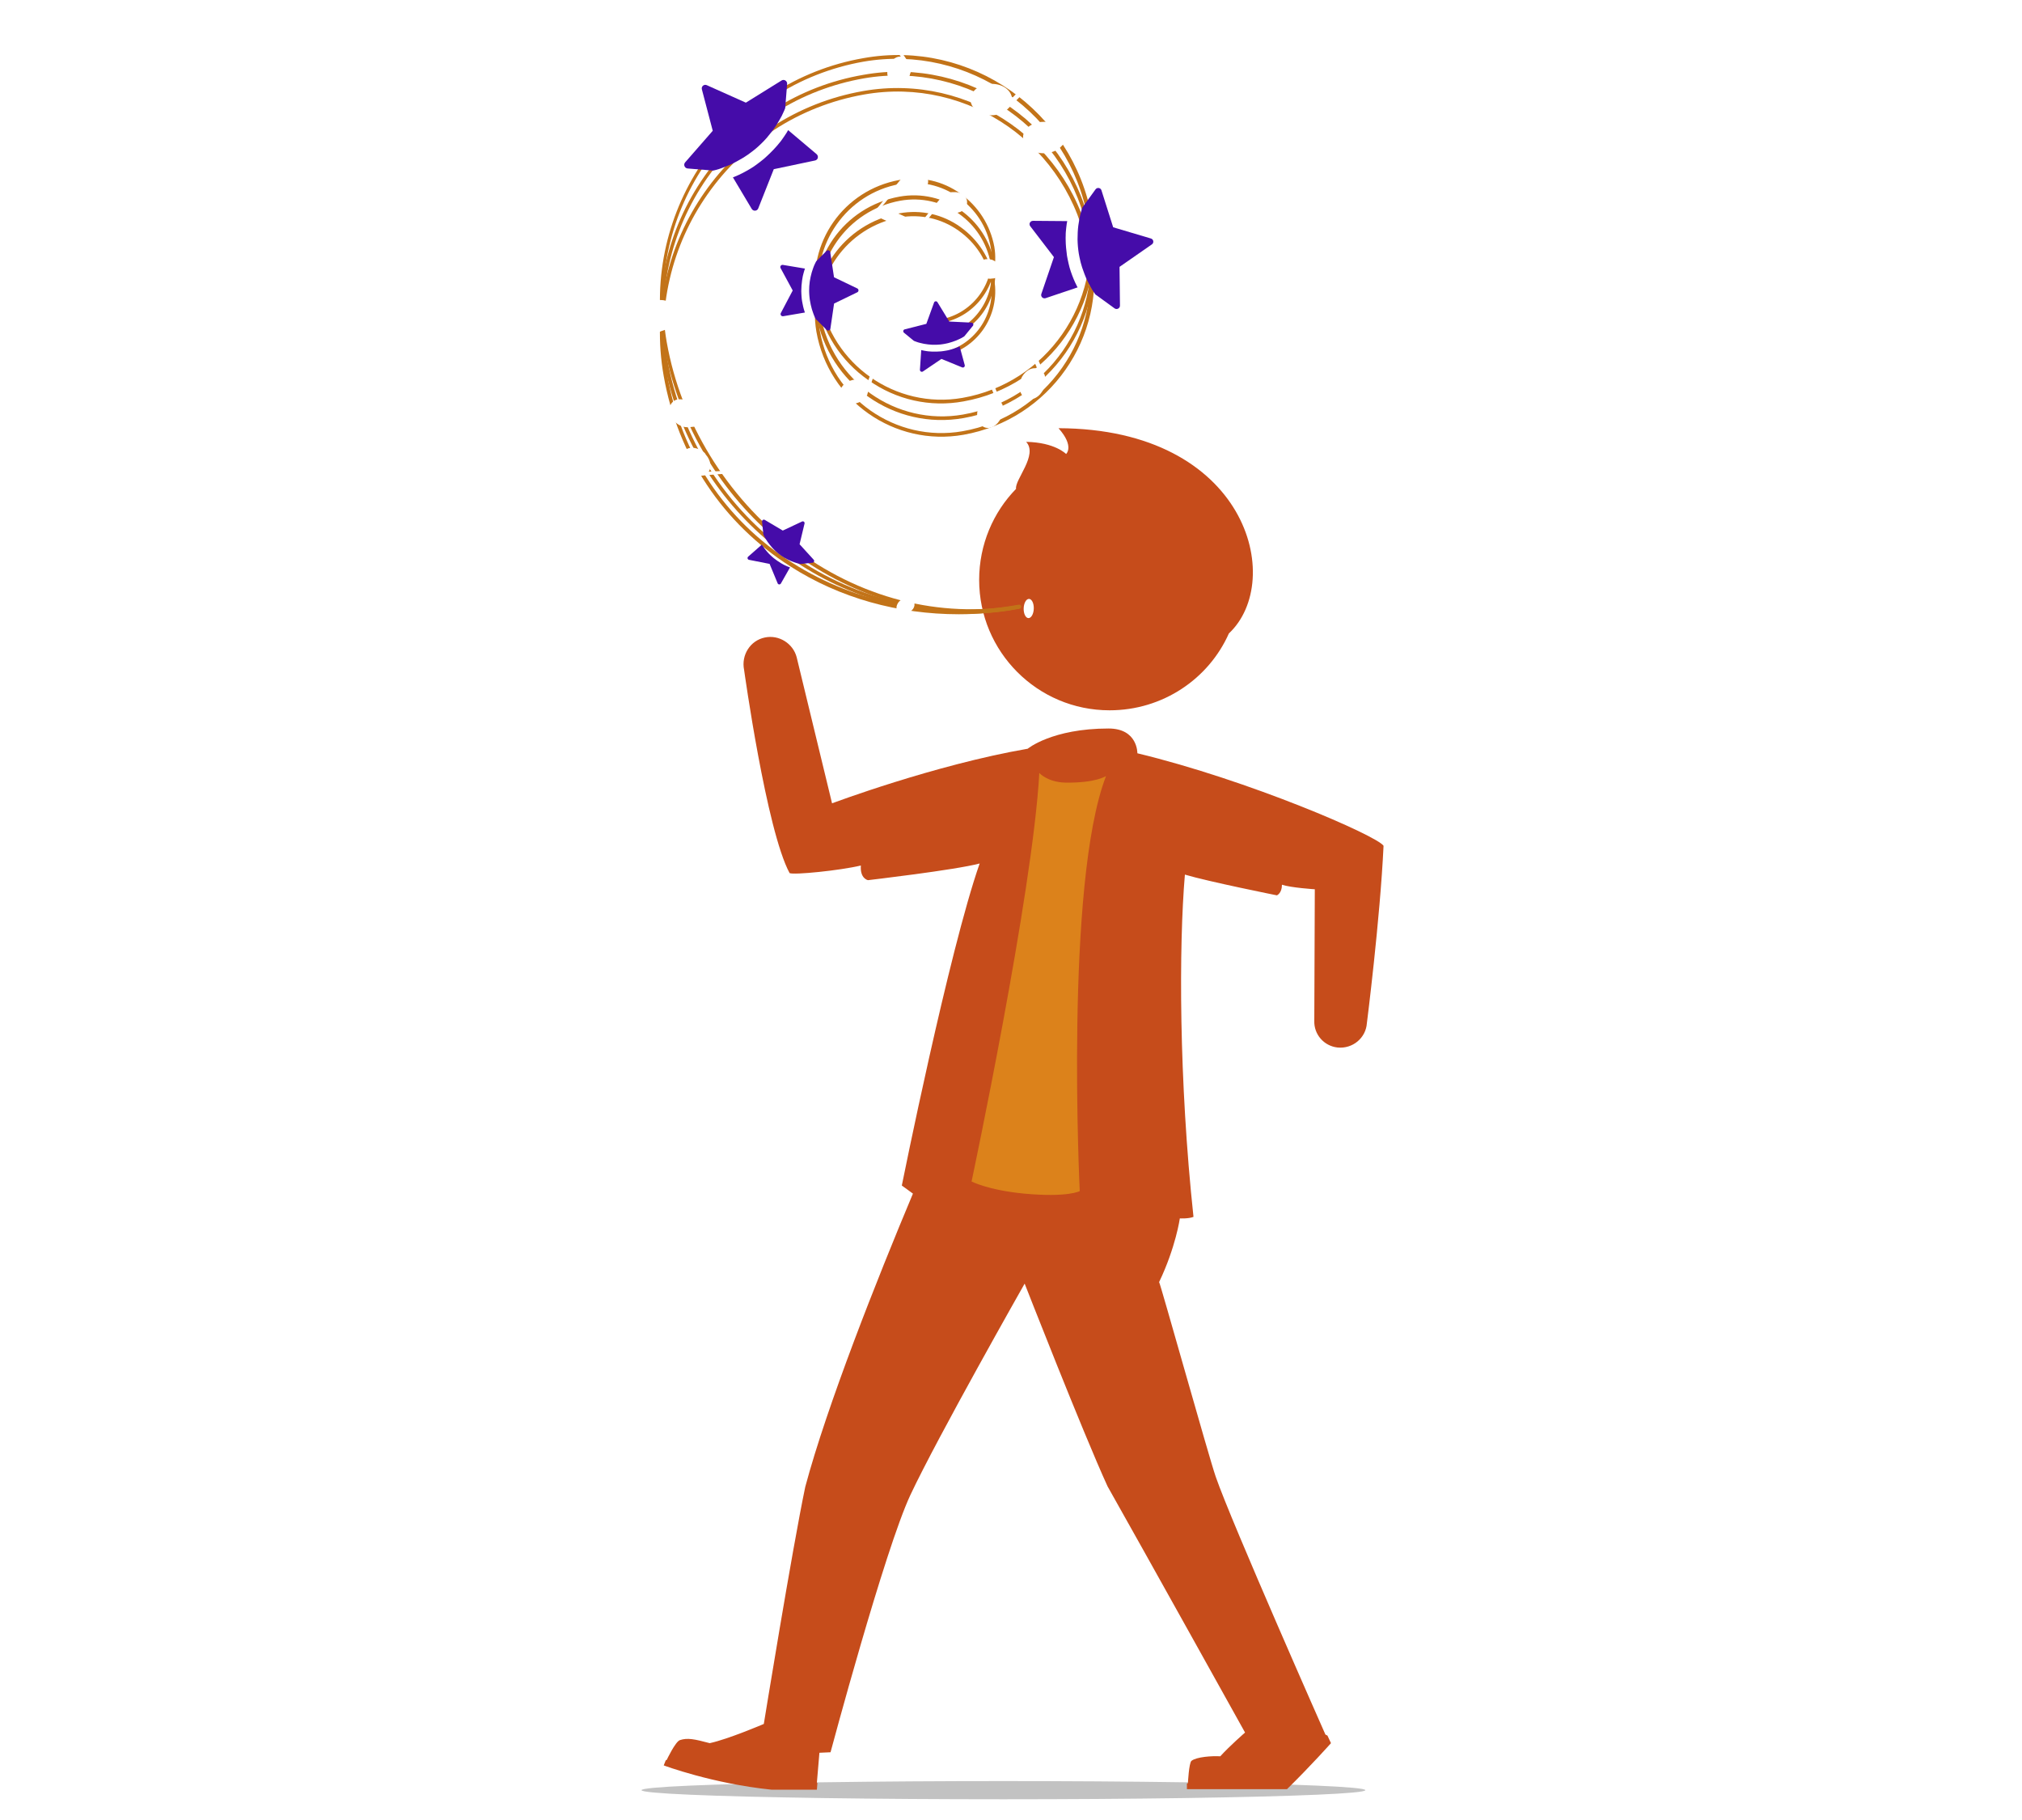 <?xml version="1.0" encoding="utf-8"?>
<!-- Generator: Adobe Illustrator 18.0.0, SVG Export Plug-In . SVG Version: 6.00 Build 0)  -->
<!DOCTYPE svg PUBLIC "-//W3C//DTD SVG 1.1//EN" "http://www.w3.org/Graphics/SVG/1.1/DTD/svg11.dtd">
<svg version="1.1" id="Layer_1" xmlns="http://www.w3.org/2000/svg" xmlns:xlink="http://www.w3.org/1999/xlink" x="0px" y="0px"
	 viewBox="0 0 400 360" enable-background="new 0 0 400 360" xml:space="preserve">
<symbol  id="New_Symbol" viewBox="-56 -53.3 112 106.6">
	<path fill="#450CA9" d="M-39.7-5.2c0.5-0.3,1.1-0.5,1.6-0.8c1-0.4,1.9-0.8,2.9-1.3c1-0.4,2-0.7,3-1.1c1-0.4,2-0.7,3-1
		c1-0.3,2-0.7,3.1-1c4.1-1.2,8.4-2,12.6-2.7l3.2-0.4c1.1-0.2,2.1-0.2,3.2-0.3l1.6-0.1c0.5,0,1.1,0,1.7-0.1l3.3-0.1
		c4.3,0,8.7,0.3,13,0.9c4.3,0.7,8.5,1.5,12.6,2.7c1,0.3,2,0.6,3.1,1c1,0.3,2,0.7,3,1c1,0.4,2,0.7,3,1.1c1,0.4,1.9,0.8,2.9,1.3
		c1.2,0.5,2.4,1.1,3.5,1.7L55,9.7c1.8,1.7,0.8,4.8-1.7,5.1l-35,5.1L2.7,51.6c-1.1,2.2-4.3,2.2-5.4,0l-15.6-31.7l-35-5.1
		c-2.5-0.4-3.4-3.4-1.7-5.1L-39.7-5.2z"/>
	<path fill="#450CA9" d="M30.5-19.7c-0.8-0.3-1.5-0.5-2.3-0.8c-1.2-0.3-2.3-0.7-3.5-1c-1.2-0.3-2.3-0.6-3.5-0.9l-1.8-0.4l-1.8-0.3
		c-1.2-0.2-2.4-0.5-3.6-0.6c-4.8-0.7-9.7-1-14.6-1.1l-3.6,0.1c-0.6,0-1.1,0-1.8,0.1l-1.9,0.1c-1.2,0.1-2.5,0.2-3.7,0.3l-3.6,0.5
		c-4.8,0.8-9.5,1.8-14.1,3.3c-0.5,0.1-0.9,0.3-1.4,0.5l-5.1-29.7c-0.4-2.5,2.2-4.3,4.4-3.2L0-36.5L31.3-53c2.2-1.2,4.8,0.7,4.4,3.2
		L30.5-19.7z"/>
	<polygon display="none" fill="none" points="-56,53 56,53 56,-53 -56,-53 	"/>
</symbol>
<pattern  x="-1317.2" y="-213.2" width="115" height="172.5" patternUnits="userSpaceOnUse" id="New_Pattern_Swatch_1" viewBox="25 -197.5 115 172.5" overflow="visible">
	<g>
		<polygon fill="none" points="25,-197.5 140,-197.5 140,-25 25,-25 		"/>
		<g>
			<g>
				<path fill="#450CA9" d="M130.7-23.8c0.1,0.1,0.3,0.1,0.4,0.2c0.2,0.1,0.5,0.2,0.7,0.3c0.2,0.1,0.5,0.2,0.7,0.3
					c0.2,0.1,0.5,0.2,0.7,0.2c0.2,0.1,0.5,0.2,0.7,0.2c1,0.3,2,0.5,3,0.6l0.8,0.1c0.3,0,0.5,0,0.7,0.1l0.4,0c0.1,0,0.3,0,0.4,0
					l0.8,0c1,0,2-0.1,3-0.2c1-0.2,2-0.3,3-0.6c0.2-0.1,0.5-0.2,0.7-0.2c0.2-0.1,0.5-0.2,0.7-0.2c0.2-0.1,0.5-0.2,0.7-0.3
					c0.2-0.1,0.5-0.2,0.7-0.3c0.3-0.1,0.6-0.3,0.8-0.4l3.4-3.3c0.4-0.4,0.2-1.1-0.4-1.2l-8.2-1.2l-3.7-7.4c-0.3-0.5-1-0.5-1.3,0
					l-3.7,7.4l-8.2,1.2c-0.6,0.1-0.8,0.8-0.4,1.2L130.7-23.8z"/>
			</g>
			<polygon fill="none" points="165,0 115,0 115,-50 165,-50 			"/>
		</g>
		<g>
			<g>
				<path fill="#450CA9" d="M15.7-23.8c0.1,0.1,0.3,0.1,0.4,0.2c0.2,0.1,0.5,0.2,0.7,0.3c0.2,0.1,0.5,0.2,0.7,0.3
					c0.2,0.1,0.5,0.2,0.7,0.2c0.2,0.1,0.5,0.2,0.7,0.2c1,0.3,2,0.5,3,0.6l0.8,0.1c0.3,0,0.5,0,0.7,0.1l0.4,0c0.1,0,0.3,0,0.4,0
					l0.8,0c1,0,2-0.1,3-0.2c1-0.2,2-0.3,3-0.6c0.2-0.1,0.5-0.2,0.7-0.2c0.2-0.1,0.5-0.2,0.7-0.2c0.2-0.1,0.5-0.2,0.7-0.3
					c0.2-0.1,0.5-0.2,0.7-0.3c0.3-0.1,0.6-0.3,0.8-0.4l3.4-3.3c0.4-0.4,0.2-1.1-0.4-1.2l-8.2-1.2l-3.7-7.4c-0.3-0.5-1-0.5-1.3,0
					l-3.7,7.4l-8.2,1.2c-0.6,0.1-0.8,0.8-0.4,1.2L15.7-23.8z"/>
			</g>
			<polygon fill="none" points="50,0 0,0 0,-50 50,-50 			"/>
		</g>
		<g>
			<g>
				<path fill="#450CA9" d="M73.2-110c0.1,0.1,0.3,0.1,0.4,0.2c0.2,0.1,0.5,0.2,0.7,0.3c0.2,0.1,0.5,0.2,0.7,0.3
					c0.2,0.1,0.5,0.2,0.7,0.2c0.2,0.1,0.5,0.2,0.7,0.2c1,0.3,2,0.5,3,0.6l0.8,0.1c0.3,0,0.5,0,0.7,0.1l0.4,0c0.1,0,0.3,0,0.4,0
					l0.8,0c1,0,2-0.1,3-0.2c1-0.2,2-0.3,3-0.6c0.2-0.1,0.5-0.2,0.7-0.2c0.2-0.1,0.5-0.2,0.7-0.2c0.2-0.1,0.5-0.2,0.7-0.3
					c0.2-0.1,0.5-0.2,0.7-0.3c0.3-0.1,0.6-0.3,0.8-0.4l3.4-3.3c0.4-0.4,0.2-1.1-0.4-1.2l-8.2-1.2l-3.7-7.4c-0.3-0.5-1-0.5-1.3,0
					l-3.7,7.4l-8.2,1.2c-0.6,0.1-0.8,0.8-0.4,1.2L73.2-110z"/>
				<path fill="#450CA9" d="M89.7-106.6c-0.2,0.1-0.4,0.1-0.5,0.2c-0.3,0.1-0.5,0.2-0.8,0.2c-0.3,0.1-0.5,0.1-0.8,0.2l-0.4,0.1
					l-0.4,0.1c-0.3,0-0.6,0.1-0.8,0.1c-1.1,0.2-2.3,0.2-3.4,0.3l-0.8,0c-0.1,0-0.3,0-0.4,0l-0.4,0c-0.3,0-0.6,0-0.9-0.1l-0.8-0.1
					c-1.1-0.2-2.2-0.4-3.3-0.8c-0.1,0-0.2-0.1-0.3-0.1l-1.2,7c-0.1,0.6,0.5,1,1,0.7l7.3-3.9l7.3,3.9c0.5,0.3,1.1-0.2,1-0.7
					L89.7-106.6z"/>
			</g>
			<polygon fill="none" points="107.5,-86.3 57.5,-86.3 57.5,-136.3 107.5,-136.3 			"/>
		</g>
		<g>
			<g>
				<path fill="#450CA9" d="M130.7-196.3c0.1,0.1,0.3,0.1,0.4,0.2c0.2,0.1,0.5,0.2,0.7,0.3c0.2,0.1,0.5,0.2,0.7,0.3
					c0.2,0.1,0.5,0.2,0.7,0.2c0.2,0.1,0.5,0.2,0.7,0.2c1,0.3,2,0.5,3,0.6l0.8,0.1c0.3,0,0.5,0,0.7,0.1l0.4,0c0.1,0,0.3,0,0.4,0
					l0.8,0c1,0,2-0.1,3-0.2c1-0.2,2-0.3,3-0.6c0.2-0.1,0.5-0.2,0.7-0.2c0.2-0.1,0.5-0.2,0.7-0.2c0.2-0.1,0.5-0.2,0.7-0.3
					c0.2-0.1,0.5-0.2,0.7-0.3c0.3-0.1,0.6-0.3,0.8-0.4l3.4-3.3c0.4-0.4,0.2-1.1-0.4-1.2l-8.2-1.2l-3.7-7.4c-0.3-0.5-1-0.5-1.3,0
					l-3.7,7.4l-8.2,1.2c-0.6,0.1-0.8,0.8-0.4,1.2L130.7-196.3z"/>
				<path fill="#450CA9" d="M147.2-192.9c-0.2,0.1-0.4,0.1-0.5,0.2c-0.3,0.1-0.5,0.2-0.8,0.2c-0.3,0.1-0.5,0.1-0.8,0.2l-0.4,0.1
					l-0.4,0.1c-0.3,0-0.6,0.1-0.8,0.1c-1.1,0.2-2.3,0.2-3.4,0.3l-0.8,0c-0.1,0-0.3,0-0.4,0l-0.4,0c-0.3,0-0.6,0-0.9-0.1l-0.8-0.1
					c-1.1-0.2-2.2-0.4-3.3-0.8c-0.1,0-0.2-0.1-0.3-0.1l-1.2,7c-0.1,0.6,0.5,1,1,0.7l7.3-3.9l7.3,3.9c0.5,0.3,1.1-0.2,1-0.7
					L147.2-192.9z"/>
			</g>
			<polygon fill="none" points="165,-172.5 115,-172.5 115,-222.5 165,-222.5 			"/>
		</g>
		<g>
			<g>
				<path fill="#450CA9" d="M15.7-196.3c0.1,0.1,0.3,0.1,0.4,0.2c0.2,0.1,0.5,0.2,0.7,0.3c0.2,0.1,0.5,0.2,0.7,0.3
					c0.2,0.1,0.5,0.2,0.7,0.2c0.2,0.1,0.5,0.2,0.7,0.2c1,0.3,2,0.5,3,0.6l0.8,0.1c0.3,0,0.5,0,0.7,0.1l0.4,0c0.1,0,0.3,0,0.4,0
					l0.8,0c1,0,2-0.1,3-0.2c1-0.2,2-0.3,3-0.6c0.2-0.1,0.5-0.2,0.7-0.2c0.2-0.1,0.5-0.2,0.7-0.2c0.2-0.1,0.5-0.2,0.7-0.3
					c0.2-0.1,0.5-0.2,0.7-0.3c0.3-0.1,0.6-0.3,0.8-0.4l3.4-3.3c0.4-0.4,0.2-1.1-0.4-1.2l-8.2-1.2l-3.7-7.4c-0.3-0.5-1-0.5-1.3,0
					l-3.7,7.4l-8.2,1.2c-0.6,0.1-0.8,0.8-0.4,1.2L15.7-196.3z"/>
				<path fill="#450CA9" d="M32.2-192.9c-0.2,0.1-0.4,0.1-0.5,0.2c-0.3,0.1-0.5,0.2-0.8,0.2c-0.3,0.1-0.5,0.1-0.8,0.2l-0.4,0.1
					l-0.4,0.1c-0.3,0-0.6,0.1-0.8,0.1c-1.1,0.2-2.3,0.2-3.4,0.3l-0.8,0c-0.1,0-0.3,0-0.4,0l-0.4,0c-0.3,0-0.6,0-0.9-0.1l-0.8-0.1
					c-1.1-0.2-2.2-0.4-3.3-0.8c-0.1,0-0.2-0.1-0.3-0.1l-1.2,7c-0.1,0.6,0.5,1,1,0.7l7.3-3.9l7.3,3.9c0.5,0.3,1.1-0.2,1-0.7
					L32.2-192.9z"/>
			</g>
			<polygon fill="none" points="50,-172.5 0,-172.5 0,-222.5 50,-222.5 			"/>
		</g>
	</g>
</pattern>
<g>
	<rect x="-1054.3" y="15.9" fill="url(#New_Pattern_Swatch_1)" width="400" height="340"/>
	<linearGradient id="SVGID_1_" gradientUnits="userSpaceOnUse" x1="-1004.269" y1="185.885" x2="-1054.269" y2="185.885">
		<stop  offset="0" style="stop-color:#F6911E;stop-opacity:0"/>
		<stop  offset="1" style="stop-color:#F6911E"/>
	</linearGradient>
	<rect x="-1054.3" y="15.9" fill="url(#SVGID_1_)" width="50" height="340"/>
	<linearGradient id="SVGID_2_" gradientUnits="userSpaceOnUse" x1="-704.269" y1="185.885" x2="-654.269" y2="185.885">
		<stop  offset="0" style="stop-color:#F6911E;stop-opacity:0"/>
		<stop  offset="1" style="stop-color:#F6911E"/>
	</linearGradient>
	<rect x="-704.3" y="15.9" fill="url(#SVGID_2_)" width="50" height="340"/>
	<g>
		<ellipse opacity="0.24" cx="-903.2" cy="354.6" rx="52.8" ry="1.3"/>
		<ellipse opacity="0.24" cx="-793.2" cy="354.6" rx="52.8" ry="1.3"/>
		<path opacity="0.2" d="M-863.8,85c0,14.8-12,26.7-26.7,26.7c-14.8,0-26.7-12-26.7-26.7c0-6.9,2.6-13.2,6.9-17.9
			c-1.3-10.2,13-13,23.6-11.7C-871.5,57.1-859.9,67.3-863.8,85z"/>
		<g opacity="0.2">
			<path d="M-792.7,74.3c-2.2-0.7-3.2-1.4-4.5-3.8c-8.9,14.9-36.1,18.2-39.6,12.9c-3.3-5.1-0.1-19.3,11.3-23
				c15.2-7.3,28.4,1.8,29.7,7.6C-793.6,70.5-792.7,72.3-792.7,74.3z"/>
			<path d="M-829.4,118.8c-6.4,7.7-15.2,0.3-17.2-3.3c-2.1-3.8-7.3-21.3,9.9-43.9c0,0,2.2,8.5,6.8,13.5
				C-838.7,90.3-833.4,111.2-829.4,118.8z"/>
			<path d="M-812,123.5c0,0-0.3,6.9-8.1,6.9c-8.2,0-6.2-11.6-9.4-11.6c-8.3-3.5-10.8-28.2-0.5-33.8c-6.9,23.1,10.2,30.1,7.9,32.3
				C-824.3,119.6-818.8,129.4-812,123.5z"/>
		</g>
		<path opacity="0.2" d="M-788.9,354.3h-63.7c0,0,25-10.1,25-37.1c0-100.2-13.2-96-0.9-125c4.6-10.8-2.6-50.6-2.6-50.6
			s-9.9,21.5-18.5,29.4c-26,12.8-33.1,15.3-33.1,15.3l-4.7-5.8c0,0,21.3-15.8,30.7-19.2c6.7-11.1,13.3-37,27.3-41.8
			c7.1-2.4,22.2-3.9,31.2-2.2c10.1-0.3,21.6-0.4,33,1.1c2.3-4.9,12.9-21.4,16.8-26.7c0.9-1.2,2.4-1.9,4-1.7l0,0
			c3.1,0.3,4.8,3.6,3.4,6.4c-4.4,8.5-12.9,24.3-19,32.3c-0.2,0.2-0.4,0.4-0.7,0.4c-10.9,1-21.2,1.5-26.7,1.7
			c-2.5,0.1-3.9,1.3-4.4,3.2c-0.7,3,7.4,9.5,0.4,17.8c0.9,16.9-4.8,26.8,1.7,40.8c8.9,19.4,9.9,58,9.4,79.8
			c5,26.5,4.9,62.5,6.8,65.8c4.5,7.6,3.8,10.2,6.7,11.4c2.4,0,5,1.4,6.9,4.2c-1.4,1-14.2,1.3-14.9,0.7c-1.9-1.6-1.3-5.5-3.8-9
			c-2.3,0-1.7,9-1.7,9h-1.3c0-11.1-1.4-6.4-2.3-11.5c-0.3-1.6,0-2.5,1.1-4.8c1.4-2.7-0.8-14.5-0.8-14.5S-784.7,343.7-788.9,354.3z"
			/>
		<path opacity="0.2" d="M-843.4,354.3h-16c0,0-3.5-1.4-8.8-1.4v1.4h-9.1c0,0,0.1-2.3,0-3c-0.4-2.4,0-5.7,0-5.7l-1.3,0
			c0,0-1.3-37.4-2.4-49.8c-1.3-14.4-7.8-57.1-7.8-57.1s-11.2,37-13.9,49.6c-2.9,14-8.1,56.5-8.1,56.5l-1.4,0.2c0,0,0.5,3-0.5,6.3v3
			H-941v-1.3c-0.3-1.1-0.3-2.8,0.1-3.5c1.4-2.2,8-2.6,8-2.6c1.6-1.7,2.9-2.6,2.9-2.6s2.7-41.4,3.8-55.2c1.1-13.6,5.4-54.3,5.4-54.3
			s-1.5-1-2.2-1.9c2.4-11.6,6.7-36.6,7.1-49c0.3-8.4-2.4-39.5-2.4-39.5s-34.5-1.9-41.5-3.7c-3.5-8.5-9.3-46.7-9.3-46.7l1.2-2
			l-0.7-3.6c-0.8-4,1.9-7.8,5.9-8.5l0,0c3.8-0.6,7.4,1.8,8.2,5.5l0.5,2l1-0.1l7.4,35.7l42.2-3.2c0,0,3.5-5.2,13.4-5.2
			c10.5,0,12.9,6.2,12.9,6.2s17.1,2.2,22.9,5.4c3.7,5.1,25.3,44.8,25.3,44.8l22.3,4.1l2.2,14.5l-1.1,2.4l-34.1-6.5l-20.2-24.4
			c0,0-1.9,17.7-1.7,23.6c0.4,12.3,4.1,37.6,6.8,48.6c-1.4,1-3.8,1.9-3.8,1.9l-0.6,109.1c0,0,1.4,0.7,5,2.7
			c6.3,0.5,8.6,2.1,10.6,4.4c0.6,0.7,0,1.7,0,1.7V354.3z"/>
		<path fill="#DC821B" d="M-813.9,119.3c6.4,7.7,28.1,3.3,32.1-3.8c2.1-3.8,7.3-21.3-9.9-43.9c0,0-25.5,8.5-30.2,13.5
			C-831.2,101.2-819,110-813.9,119.3z"/>
		<circle fill="#C64C1B" cx="-803.6" cy="86.5" r="22.5"/>
		<path fill="#FFFFFF" d="M-792.3,94.8c0,5-3.6,8.1-8.1,8.1s-8.1-3.1-8.1-8.1H-792.3z"/>
		<path fill="#C64C1B" d="M-780.9,354.3h-63.7c0,0,25-10.1,25-37.1c0-100.2-13.2-96-0.9-125c4.6-10.8-2.6-50.6-2.6-50.6
			s-9.9,21.5-18.5,29.4c-26,12.8-33.1,15.3-33.1,15.3l-4.7-5.8c0,0,21.3-15.8,30.7-19.2c6.7-11.1,13.3-37,27.3-41.8
			c7.1-2.4,22.2-3.9,31.2-2.2c10.1-0.3,21.6-0.4,33,1.1c2.3-4.9,12.9-21.4,16.8-26.7c0.9-1.2,2.4-1.9,4-1.7l0,0
			c3.1,0.3,4.8,3.6,3.4,6.4c-4.4,8.5-12.9,24.3-19,32.3c-0.2,0.2-0.4,0.4-0.7,0.4c-10.9,1-21.2,1.5-26.7,1.7
			c-2.5,0.1-3.9,1.3-4.4,3.2c-0.7,3,7.4,9.5,0.4,17.8c0.9,16.9-4.8,26.8,1.7,40.8c8.9,19.4,9.9,58,9.4,79.8
			c5,26.5,4.9,62.5,6.8,65.8c4.5,7.6,3.8,10.2,6.7,11.4c2.4,0,5,1.4,6.9,4.2c-1.4,1-14.2,1.3-14.9,0.7c-1.9-1.6-1.3-5.5-3.8-9
			c-2.3,0-1.7,9-1.7,9h-1.3c0-11.1-1.4-6.4-2.3-11.5c-0.3-1.6,0-2.5,1.1-4.8c1.4-2.7-0.8-14.5-0.8-14.5S-776.7,343.7-780.9,354.3z"
			/>
		<path fill="#FFFFFF" fill-opacity="5.000000e-002" d="M-780.9,354.3h-47.8c0,0,14.8-10.1,14.8-37.1c0-100.2-9.9-96,2.3-125
			c4.6-10.8-7.4-41.4-7.9-57.1c-4.1-1.2-5.7,5.1-10-0.9c-2.2-3.1-1.6-7.7,3.2-9.6c3.2-1.3,6.3,5.9,14.2,5.9c0.7,0-8-8-7.2-8.2
			c7.7-2.1,20.9-3.7,29-2.1c10.1-0.3,24-1.8,35.4-0.3c2.3-4.9,10.5-23,14.4-28.3c0.9-1.2,2.4-1.9,4-1.7l0,0c3.1,0.3,4.8,3.6,3.4,6.4
			c-4.4,8.5-12.9,23.3-19,31.3c-0.2,0.2-0.4,0.4-0.7,0.4c-10.9,1-21.2,2.5-26.7,2.7c-2.5,0.1-3.9,1.3-4.4,3.2
			c-0.7,3,7.4,9.5,0.4,17.8c0.9,16.9-4.8,26.8,1.7,40.8c8.9,19.4,9.9,58,9.4,79.8c5,26.5,4.9,62.5,6.8,65.8
			c4.5,7.6,3.8,10.2,6.7,11.4c2.4,0,5,1.4,6.9,4.2c-1.4,1-12.1,1.3-12.8,0.7c-1.9-1.6-0.5-5.5-2.9-9c-2.3,0-7.9-27.4-7.9-27.4
			S-776.7,343.7-780.9,354.3z"/>
		<g>
			<path fill="#DC821B" d="M-784.7,74.3c-2.2-0.7-3.2-1.4-4.5-3.8c-8.9,14.9-36.1,18.2-39.6,12.9c-3.3-5.1-0.1-19.3,11.3-23
				c15.2-7.3,28.4,1.8,29.7,7.6C-785.6,70.5-784.7,72.3-784.7,74.3z"/>
			<path fill="#DC821B" d="M-821.4,118.8c-6.4,7.7-15.2,0.3-17.2-3.3c-2.1-3.8-7.3-21.3,9.9-43.9c0,0,2.2,8.5,6.8,13.5
				C-830.7,90.3-825.4,111.2-821.4,118.8z"/>
			<path fill="#DC821B" d="M-804,123.5c0,0-0.3,6.9-8.1,6.9c-8.2,0-6.2-11.6-9.4-11.6c-8.3-3.5-10.8-28.2-0.5-33.8
				c-6.9,23.1,10.2,30.1,7.9,32.3C-816.3,119.6-810.8,129.4-804,123.5z"/>
		</g>
		<path fill="#DC821B" d="M-794.3,116.6c4.5,4.3,11,1.6,12.5-1.1c0.9-1.6,2.4-5.8,2.4-11.8C-779.4,95.7-800.2,111-794.3,116.6z"/>
		<path fill="#C64C1B" d="M-850.4,354.3h-16c0,0-3.5-1.4-8.8-1.4v1.4h-9.1c0,0,0.1-2.3,0-3c-0.4-2.4,0-5.7,0-5.7l-1.3,0
			c0,0-1.3-37.4-2.4-49.8c-1.3-14.4-7.8-57.1-7.8-57.1s-11.2,37-13.9,49.6c-2.9,14-8.1,56.5-8.1,56.5l-1.4,0.2c0,0,0.5,3-0.5,6.3v3
			H-948v-1.3c-0.3-1.1-0.3-2.8,0.1-3.5c1.4-2.2,8-2.6,8-2.6c1.6-1.7,2.9-2.6,2.9-2.6s2.7-41.4,3.8-55.2c1.1-13.6,5.4-54.3,5.4-54.3
			s-1.5-1-2.2-1.9c2.4-11.6,6.7-36.6,7.1-49c0.3-8.4-2.4-39.5-2.4-39.5s-34.5-1.9-41.5-3.7c-3.5-8.5-9.3-46.7-9.3-46.7l1.2-2
			l-0.7-3.6c-0.8-4,1.9-7.8,5.9-8.5l0,0c3.8-0.6,7.4,1.8,8.2,5.5l0.5,2l1-0.1l7.4,35.7l42.2-3.2c0,0,3.5-5.2,13.4-5.2
			c10.5,0,12.9,6.2,12.9,6.2s17.1,2.2,22.9,5.4c3.7,5.1,25.3,44.8,25.3,44.8l22.3,4.1l2.2,14.5l-1.1,2.4l-34.1-6.5l-20.2-24.4
			c0,0-1.9,17.7-1.7,23.6c0.4,12.3,4.1,37.6,6.8,48.6c-1.4,1-3.8,1.9-3.8,1.9l-0.6,109.1c0,0,1.4,0.7,5,2.7
			c6.3,0.5,8.6,2.1,10.6,4.4c0.6,0.7,0,1.7,0,1.7V354.3z"/>
		<path fill="#DC821B" d="M-903.8,160.4l-6.5-40.7c0,0,3.5-5.2,13.4-5.2c10.5,0,12.9,6.2,12.9,6.2l-10.7,40.6L-903.8,160.4z"/>
		<path fill="#FFFFFF" fill-opacity="5.000000e-002" d="M-855.3,354.3h-11.2c0,0-3.5-1.4-8.8-1.4v1.4h-9.1c0,0,0.1-2.3,0-3
			c-0.4-2.4,0-5.7,0-5.7l-1.3,0c0,0,2.7-36,1.6-48.4c-1.3-14.4-10.1-71-10.1-71s-18.6,49.1-21.2,61.7c-2.9,14-8.5,57.1-8.5,57.1
			s-0.2,3-1.3,6.3v3H-948v-1.3c-0.3-1.1-0.3-2.8,0.1-3.5c1.4-2.2,8-2.6,8-2.6c1.6-1.7,2.9-2.6,2.9-2.6s2.7-41.4,3.8-55.2
			c1.1-13.6,8.9-54.8,8.9-54.8s-1.5-1-2.2-1.9c2.4-11.6,3.1-36.2,3.6-48.5c0.3-8.4-2.4-39.5-2.4-39.5s-34.5-1.9-41.5-3.7
			c-3.5-8.5-9.3-46.7-9.3-46.7l1.2-2l-0.7-3.6c-0.8-4,1.9-7.8,5.9-8.5l0,0c3.8-0.6,5.8,8,5.8,8l1-0.1l8.5,37.8l43.4-3.5
			c0,0,3.5-5.2,13.4-5.2c10.5,0,12.9,6.2,12.9,6.2s13.6,2.3,18.6,6.7c14.3,12.6-4,21.4-4,21.4s-5.6,27.7-5.4,33.6
			c0.4,12.3,5.6,47.2,5.6,47.2l3.8,112.4c0,0,0.5,1,4.1,3c6.3,0.5,6.6,5.8,6.6,5.8V354.3z"/>
		<path fill="#C64C1B" d="M-897.4,129.9c-0.2,6,2.6,31.4,2.6,31.4l-5,8.3l-4-9.3c0,0,1.9-26.3,3.1-30.6c-2.2-1.3-3.1-3.4-3.1-3.4
			s4.1-3.4,5.1-3.4c1.4,0,5.1,3.4,5.1,3.4S-895,128.1-897.4,129.9z"/>
		<path fill="#C64C1B" d="M-870.8,85c0,14.8-12,26.7-26.7,26.7c-14.8,0-26.7-12-26.7-26.7c0-6.9,2.6-13.2,6.9-17.9
			c-1.3-10.2,13-13,23.6-11.7C-878.5,57.1-866.9,67.3-870.8,85z"/>
		<path fill="#FFFFFF" d="M-894.2,92.8c0,6-4.8,10.6-10.6,10.6c-5.9,0-10.6-4.6-10.6-10.6H-894.2z"/>
		<circle fill="#FFFFFF" fill-opacity="5.000000e-002" cx="-899.1" cy="86.5" r="23.7"/>
		<circle fill="#F6911E" fill-opacity="0.15" cx="-801.8" cy="87.5" r="19.6"/>
	</g>
	
		<radialGradient id="SVGID_3_" cx="-1047.086" cy="391.505" r="55.832" gradientTransform="matrix(1.347 -1.412641e-002 -1.412641e-002 1.139 388.632 -305.629)" gradientUnits="userSpaceOnUse">
		<stop  offset="0" style="stop-color:#FFFFFF"/>
		<stop  offset="1" style="stop-color:#FFFFFF;stop-opacity:0"/>
	</radialGradient>
	<path fill="url(#SVGID_3_)" d="M-1033.7,155.5l38.2-48.4l-8.2,35.3l40.7-13.6l-29.9,22.8l44.9,12.6l-45.1,15.1l21,30.3l-60-44.2
		C-1035.6,163.2-1036.3,158.6-1033.7,155.5z"/>
	
		<radialGradient id="SVGID_4_" cx="-1318.065" cy="378.943" r="45.17" gradientTransform="matrix(1.327 0.233 -0.223 1.117 790.545 -11.824)" gradientUnits="userSpaceOnUse">
		<stop  offset="0" style="stop-color:#FFFFFF"/>
		<stop  offset="1" style="stop-color:#FFFFFF;stop-opacity:0"/>
	</radialGradient>
	<path fill="url(#SVGID_4_)" d="M-1048.4,107.4l40.2-36.8l-21.1,32.1l51.1-4l-29.5,14.2l26.2,11.2l-35.2,7.5l9.3,23.8l-41.3-39.2
		C-1051.4,113.9-1051.2,109.7-1048.4,107.4z"/>
	<radialGradient id="SVGID_5_" cx="-666.212" cy="55.463" r="106.302" gradientUnits="userSpaceOnUse">
		<stop  offset="0" style="stop-color:#FFFFFF"/>
		<stop  offset="1" style="stop-color:#FFFFFF;stop-opacity:0"/>
	</radialGradient>
	<path fill="url(#SVGID_5_)" d="M-680.5,62l-36.9,48l6.5-32.3l-72.4,19.8l62.6-30.5l-64.1-38.8l65.1,8.1l-4.6-20.4l43.7,38.8
		C-678.9,56.8-678.9,59.8-680.5,62z"/>
	
		<radialGradient id="SVGID_6_" cx="-401.818" cy="150.938" r="35.871" fx="-366.317" fy="156.078" gradientTransform="matrix(0.987 -0.162 0.162 0.987 -328.493 -90.88)" gradientUnits="userSpaceOnUse">
		<stop  offset="0" style="stop-color:#FFFFFF"/>
		<stop  offset="1" style="stop-color:#FFFFFF;stop-opacity:0"/>
	</radialGradient>
	<path fill="url(#SVGID_6_)" d="M-668.2,118.4l-40.5,44l4.4-28.9l-28.1,6.7l26.2-16.7l-31.5-23.8l43.5,5.3l-3.8-20.4l29.8,28.2
		C-666.9,114.5-667,116.8-668.2,118.4z"/>
	
		<radialGradient id="SVGID_7_" cx="-387.654" cy="285.397" r="46.135" fx="-384.443" fy="285.813" gradientTransform="matrix(1.155 -0.184 0.195 1.034 -291.441 -203.992)" gradientUnits="userSpaceOnUse">
		<stop  offset="0" style="stop-color:#FFFFFF"/>
		<stop  offset="1" style="stop-color:#FFFFFF;stop-opacity:0"/>
	</radialGradient>
	<path fill="url(#SVGID_7_)" d="M-681.7,166l-41.2,30.1l8.5-17.1l-32.2,9.1l29.1-20.5l-23-12.5l34-1.3l-1-13.6l25.5,15.9
		C-678.5,158.3-678.3,163.5-681.7,166z"/>
	<radialGradient id="SVGID_8_" cx="-1022.405" cy="65.917" r="96.698" gradientUnits="userSpaceOnUse">
		<stop  offset="0" style="stop-color:#FFFFFF"/>
		<stop  offset="1" style="stop-color:#FFFFFF;stop-opacity:0"/>
	</radialGradient>
	<path fill="url(#SVGID_8_)" d="M-1031.2,64.5l42.4-48.6l-21.7,38l54.5-28.7l-34.4,33l50.2,20.9l-63,4.2l4.1,19.3l-31.2-30.6
		C-1032.3,69.9-1032.7,66.8-1031.2,64.5z"/>
</g>
<g>
	<ellipse opacity="0.24" cx="-314.4" cy="353.9" rx="185" ry="2"/>
	<g>
		<path fill="#C64C1B" d="M-202.2,286c0,0-172.7,0.7-177.3,0.7l-11-7.9h-70.8c-16,0-27.3,5.5-27.3,21.5c0,16,11.3,21.5,27.3,21.5
			h79.1v3h44v-3h45v3h36v-3h55V286z"/>
		<rect x="-222.2" y="293.8" fill="#C64C1B" width="56" height="9"/>
		<g>
			<path fill="#C64C1B" d="M-392.2,285.8h-4v-73.1l-12-2.4l0.8-3.9l13.6,2.7c0.9,0.2,1.6,1,1.6,2V285.8z"/>
		</g>
		<circle fill="#DC821B" cx="-426.2" cy="324.3" r="29.2"/>
		<circle fill="#C64C1B" cx="-426.2" cy="324.3" r="19"/>
		<circle fill="#DC821B" cx="-426.2" cy="324.3" r="5.5"/>
		<circle fill="#DC821B" cx="-202.7" cy="324.3" r="29.2"/>
		<circle fill="#C64C1B" cx="-202.7" cy="324.3" r="19"/>
		<circle fill="#DC821B" cx="-202.7" cy="324.3" r="5.5"/>
		<path fill="#C64C1B" d="M-145.2,308.6v-21.8h-28l7.6,22.9c-0.2,0.3-0.6,0.2-0.6,0.6v12c0,0.9,1.5,1.6,2.4,1.6h17.9
			c0.9,0,1.7-0.6,1.7-1.6v-12C-144.2,309.5-145.2,308.8-145.2,308.6z"/>
		<path fill="#DC821B" d="M-148.2,303.5c0,1.3-1,2.3-2.3,2.3h-10.4c-1.3,0-2.3-1-2.3-2.3v-0.4c0-1.3,1-2.3,2.3-2.3h10.4
			c1.3,0,2.3,1,2.3,2.3V303.5z"/>
		<path fill="#C64C1B" d="M-407.3,182.8c0.8,0,1.4,0,1.6,0c3.4,0,6.2-5.8,6.2-5.8c3.6-6.2,1.3-39.2,1.3-39.2
			c-83.2-0.2-92.3,45.1-92.3,45.1s0.1,0,0.2,0l-15.2,25.4l-14.3,43.7l-0.1,65.8h-0.4c-2.2,0-3.7,2-3.7,4.2v0.3
			c0,2.2,1.5,3.5,3.7,3.5h53.6c2.2,0,4.6-1.3,4.6-3.5V322c0-2.2-2.4-4.2-4.6-4.2h-0.7c0-26,25-28,25-28h44.4v-81v-13.1v-2.9
			C-398.2,187.8-402.3,182.8-407.3,182.8z M-408.4,183L-408.4,183c0.1,0,0.3,0,0.5,0C-408.1,183-408.3,183-408.4,183z"/>
		<path fill="#DC821B" d="M-414.2,191.8v39.7c0,0-8.2,13.1-82.7,22.5c0,0,3.2-46.2,27.6-62.2H-414.2z"/>
		<path fill="#DC821B" d="M-490.3,183.8c0,0-29.7,23.2-29.6,72.2c0,0,4.7,0.3,5-2C-510.4,215.1-494,195.7-490.3,183.8z"/>
		<g>
			<g>
				<path fill="#F6911E" d="M-453.4,191.8l-8.9,56.8c12.3-2.4,21.5-5,28.4-7.2l7.8-49.6H-453.4z"/>
			</g>
		</g>
		<path fill="#DC821B" d="M-516.2,309.5c0,1.3-1,2.3-2.3,2.3h-0.4c-1.3,0-2.3-1-2.3-2.3v-33.4c0-1.3,1-2.3,2.3-2.3h0.4
			c1.3,0,2.3,1,2.3,2.3V309.5z"/>
		<g>
			<path fill="#FFFFFF" d="M-436.5,272.2c-1.6-1.6,4.1-11,4.1-11l-2.4-0.4c0,0-8.5,13.8-5.6,16.5c1.8,1.7,8.4-6,8.4-6l-0.9-1.1
				C-432.9,270.2-435.5,273.2-436.5,272.2z"/>
			<path fill="#FFFFFF" d="M-439.4,260.7c1.2-1.9,11.6,1.6,11.6,1.6l-0.1-2.4c0,0-15.3-5.3-17.4-1.9c-1.3,2.2,7.6,6.9,7.6,6.9
				l0.9-1.1C-436.7,263.8-440.2,261.9-439.4,260.7z"/>
			<path fill="#FFFFFF" d="M-429.6,254.8c2.2,0.5,2.4,11.5,2.4,11.5l2.2-0.9c0,0-0.1-16.2-4-17c-2.5-0.5-3.9,9.5-3.9,9.5l1.4,0.4
				C-431.6,258.4-431,254.5-429.6,254.8z"/>
			<path fill="#FFFFFF" d="M-420.8,262c0.3,2.3-10,6.2-10,6.2l1.6,1.8c0,0,15.2-5.7,14.6-9.7c-0.4-2.5-10.3-0.4-10.3-0.4l0.1,1.4
				C-424.9,261.4-421,260.7-420.8,262z"/>
			<path fill="#FFFFFF" d="M-425,272.8c-2.1,1-9-7.6-9-7.6l-1.2,2.1c0,0,10.1,12.7,13.7,10.9c2.3-1.1-2.8-9.9-2.8-9.9l-1.3,0.5
				C-425.7,268.7-423.8,272.2-425,272.8z"/>
		</g>
		<rect x="-379.9" y="280.1" fill="#DC821B" width="234.7" height="9.5"/>
	</g>
	<g>
		<path fill="#C64C1B" d="M-245.1,189.7c2.9-0.6,9.7,0.7,15.4,2.1c2.1-0.3,6,0.1,7.6,0.7c0,0,1.2-1.4,4.2-1.4c4.3,0,5.1,2.7,5.1,2.7
			c2.7,0.3,4.5,1.3,5.3,2.4c3.6,1.7,7.3,5.9,7.3,5.9l5.7-11.5c0.4-1.1,1.6-1.7,2.7-1.4l0,0c1.4,0.3,2.2,1.8,1.7,3.1
			c-1.9,5.1-6,14.6-7.7,17.4c-5.5-1.9-12-7-12-7s-1.2,17.2,0,23.5c-0.7,0.9-1.6,1.5-1.6,1.5s14.8,22.5,15.5,25.3
			c0.4,1.8-0.2,18.7-0.5,23.8c1,0,5.2,1.4,6.6,1.4c1.3,0,1.2,2.1,1.2,2.1h-8.3h-3.6l-0.2-3.4l-0.9,0.2c0,0-2-22-3.5-23.9
			c-2.6-3.6-17-18.6-17-18.6s-4,14.6-6.1,20.1c-1.9,5-7.8,12.9-13,20.7c-0.3,0.7-0.3,1.6-0.3,1.6c0.5,0,3.3,1.2,5,1.2
			c0.7,0,0.6,2.1,0.6,2.1h-9.3h-3.9l0.2-1l1.2-2.4l-0.5-0.1c0,0,9.6-18,11.5-24.3c1.8-6.2,2.7-23.2,2.7-23.2s-0.9-0.1-3.4-0.7
			c0.3-7.5,7.3-28.7,7.3-28.7c-5.8-1.5-13.7-4.6-13.7-4.6l-12.1,7.9c-1.4,0.9-3.3,0-3.5-1.7l0,0c-0.1-0.7,0.2-1.5,0.8-2
			C-256.3,197.3-246.9,190.1-245.1,189.7z"/>
		<g id="XMLID_4_">
			<g>
				<g enable-background="new    ">
					<defs>
						<polygon id="SVGID_9_" enable-background="new    " points="-223.1,208.6 -221.6,200.2 -213.4,201.3 -214.9,209.7 						"/>
					</defs>
					<clipPath id="SVGID_10_">
						<use xlink:href="#SVGID_9_"  overflow="visible"/>
					</clipPath>
					<g clip-path="url(#SVGID_10_)">
						<g>
							<g>
								<g>
									<path fill="#450CA9" d="M-217.5,200.7c-0.1,0-0.2,0-0.2,0.1l-1.6,2.4l-2.7,0.1c-0.2,0-0.3,0.2-0.2,0.4l0.9,1.3l0.1,0.1
										l0.2,0.1l0.2,0.1l0.2,0.1l0.2,0.1c0.3,0.1,0.6,0.2,0.9,0.3l0.2,0.1l0.2,0l0.1,0l0.1,0l0.2,0c0.3,0,0.6,0.1,1,0.1
										c0.3,0,0.7,0,1-0.1l0.2,0l0.2,0l0.2-0.1l0.2-0.1c0.1,0,0.2-0.1,0.3-0.1l1.3-1c0.2-0.1,0.1-0.4-0.1-0.4l-2.5-0.7l-0.7-2.7
										C-217.3,200.8-217.4,200.7-217.5,200.7"/>
									<path fill="#450CA9" d="M-216.2,206.8l-0.2,0c-0.1,0-0.2,0-0.3,0c-0.1,0-0.2,0-0.3,0l-0.1,0l-0.1,0c-0.1,0-0.2,0-0.3,0
										c-0.4,0-0.7,0-1.1-0.1l-0.3,0l-0.1,0l-0.1,0c-0.1,0-0.2,0-0.3-0.1l-0.3-0.1c-0.4-0.1-0.7-0.2-1-0.4l-0.1,0l-0.8,2.3
										c0,0.2,0,0.3,0.2,0.3c0,0,0.1,0,0.1,0l2.6-1l2.1,1.6c0,0,0.1,0,0.1,0c0.1,0,0.3-0.1,0.3-0.3L-216.2,206.8"/>
								</g>
							</g>
						</g>
					</g>
				</g>
			</g>
		</g>
		<g>
			<g>
				<linearGradient id="SVGID_11_" gradientUnits="userSpaceOnUse" x1="-187.107" y1="241.048" x2="-188.607" y2="277.715">
					<stop  offset="0" style="stop-color:#000000;stop-opacity:0.2"/>
					<stop  offset="1" style="stop-color:#000000;stop-opacity:0"/>
				</linearGradient>
				<path fill="url(#SVGID_11_)" d="M-230.5,241.8l2.8,39h82.3l-8.8-18.8c-0.8,0.7-1.8,1.5-2.8,2.2
					C-180.5,279.5-204.9,248.6-230.5,241.8z"/>
			</g>
		</g>
		<g opacity="0.5">
			<path fill="#F6911E" d="M-233.7,195.7c1.7,0.3,2.7,0.4,4.4,0.8c0.8-0.1,8-2.3,15-0.4c12.5,3.3,14.9,10.9,16,10.9
				c0.5,0,6.2-10,6.6-13.9c0.1-1.2-0.1-3.6-0.7-4.1l2.5,1.7c-0.2-0.8-0.9-1.5-1.8-1.7c-0.3-0.1-0.6-0.1-0.8,0
				c-0.8,0.1-1.6,0.7-1.9,1.5l-5.7,11.5c0,0-3.7-4.2-7.3-5.9c-0.8-1-2.7-2.1-5.3-2.4c0,0-0.8-2.7-5.1-2.7c-3,0-4.2,1.4-4.2,1.4
				c-1.6-0.6-5.5-1-7.6-0.7c-1.4-0.4-2.9-0.7-4.4-1L-233.7,195.7z"/>
		</g>
		<g>
			<g>
				<circle fill="#C64C1B" cx="-196.8" cy="188.2" r="2.4"/>
				<polygon fill="#C64C1B" points="-188.4,192 -189.6,194 -196,191 -194.2,187.9 				"/>
				
					<rect x="-196.9" y="188.8" transform="matrix(0.5 -0.866 0.866 0.5 -261.606 -74.259)" fill="#C64C1B" width="3.6" height="1.2"/>
				
					<rect x="-189.6" y="192.8" transform="matrix(0.5 -0.866 0.866 0.5 -261.606 -66.855)" fill="#C64C1B" width="1.8" height="0.6"/>
				
					<rect x="-187.5" y="192.4" transform="matrix(0.5 -0.866 0.866 0.5 -261.606 -64.782)" fill="#C64C1B" width="1.2" height="3.6"/>
			</g>
			<g>
				<path fill="#C64C1B" d="M-307.2,278c-14.4,0-26.6-1.8-26.8-1.9l0.1-0.5c0.3,0,29.5,4.5,50.7-0.4c6.5-1.5,8.7-6.2,11.5-12.1
					c3-6.4,6.8-14.4,17.8-20c16.7-8.6,33.3,1.4,49.4,11c16.5,9.9,32.1,19.3,47.3,9.5c6-3.9,8.9-9.4,8.7-16.6
					c-0.5-18.9-22.5-43.5-33.9-50l-4.5-2.6l0.3-0.4l4.5,2.6c11.5,6.6,33.7,31.4,34.1,50.5c0.2,7.3-2.8,13.1-9,17
					c-15.5,10-31.2,0.5-47.9-9.5c-16-9.6-32.5-19.5-49-11c-10.9,5.6-14.4,13.1-17.6,19.8c-2.7,5.8-5.1,10.8-11.9,12.4
					C-290.6,277.5-299.3,278-307.2,278z"/>
			</g>
			<g opacity="0.5">
				<path fill="#F6911E" d="M-170.7,267.9c-10.5,0-21.1-6.3-32.1-12.9c-8.8-5.3-18-10.7-27.7-13.4l0.1-0.2
					c9.7,2.6,18.9,8.1,27.7,13.4c15.8,9.4,30.7,18.3,45.5,8.8c0.9-0.6,1.8-1.3,2.7-2.1l0.2,0.2c-0.9,0.8-1.8,1.5-2.8,2.1
					C-161.6,266.7-166.2,267.9-170.7,267.9z"/>
			</g>
		</g>
		<radialGradient id="SVGID_12_" cx="-203.462" cy="199.94" r="110.24" gradientUnits="userSpaceOnUse">
			<stop  offset="0" style="stop-color:#000000;stop-opacity:0.25"/>
			<stop  offset="1" style="stop-color:#000000;stop-opacity:0"/>
		</radialGradient>
		<path fill="url(#SVGID_12_)" d="M-145.4,280.8l-40.2-85.8l-2.6-2.3l0.2-0.3l-0.5-0.3l0.2-0.3l-7.1-2.8l-1,1.5l1,0.6l3.7,1.7
			c-0.3,3.8-6.1,14-6.6,14c-1.1,0-3.5-7.6-16-10.9c-7-1.9-14.2,0.3-15,0.4c-1.7-0.4-2.6-0.4-4.4-0.8l0.2,2.9l3.5,1l-2.8,8.9
			l5.1,72.3H-145.4z"/>
		<ellipse fill="#F6911E" fill-opacity="0.5" cx="-196.9" cy="186.9" rx="1.4" ry="1"/>
		<polygon fill="#F6911E" fill-opacity="0.5" points="-194.2,188.9 -194.7,187.8 -193.8,188.2 		"/>
		<g>
			<circle fill="#C64C1B" cx="-211.6" cy="176.4" r="11.6"/>
			<path fill="#FFFFFF" d="M-204.1,182.1c-0.8,2.3-2.8,3.1-4.8,2.4c-2-0.7-3.1-2.5-2.4-4.8L-204.1,182.1z"/>
		</g>
		<g opacity="0.5">
			<path fill="#F6911E" d="M-210.9,166.7c7.3,0,9.6,4.6,9.6,4.6l0.2,0.4c-1.8-4-5.8-6.7-10.5-6.7c-6.4,0-11.6,5.2-11.6,11.6
				c0,0.5,0,1,0.1,1.4C-223.1,177-222.4,166.7-210.9,166.7z"/>
		</g>
		<radialGradient id="SVGID_13_" cx="-216.53" cy="167.457" r="52.201" gradientUnits="userSpaceOnUse">
			<stop  offset="0" style="stop-color:#000000;stop-opacity:0.4"/>
			<stop  offset="1" style="stop-color:#000000;stop-opacity:0"/>
		</radialGradient>
		<path fill="url(#SVGID_13_)" d="M-179.8,213.4l-21.5-42.2c0,0-2.2-4.6-9.6-4.6c-12,0-12.2,11.3-12.2,11.3l-1.8,40.4L-179.8,213.4z
			"/>
	</g>
	<g>
		<path fill="#FFFFFF" fill-opacity="0.2" stroke="#FFFFFF" stroke-miterlimit="10" stroke-opacity="0.4" d="M-228.1,113.7
			c1.2,5.1-1.3,10-1.3,10s-4.4-3.3-5.6-8.4s1.3-10,1.3-10S-229.2,108.6-228.1,113.7z"/>
		<radialGradient id="SVGID_14_" cx="-234.623" cy="105.667" r="202.212" gradientUnits="userSpaceOnUse">
			<stop  offset="0" style="stop-color:#FFFFFF;stop-opacity:0.8"/>
			<stop  offset="8.962709e-002" style="stop-color:#FFFFFF;stop-opacity:0.728"/>
			<stop  offset="1" style="stop-color:#FFFFFF;stop-opacity:0"/>
		</radialGradient>
		<polygon fill="url(#SVGID_14_)" points="-227.8,103 -240.1,106.4 -227.7,280.8 -145.4,280.8 		"/>
		<polygon fill="#C64C1B" points="-259.5,81.1 -263,83.5 -263,69.3 -259.5,71.7 		"/>
		<rect x="-259.5" y="73.4" fill="#C64C1B" width="5.9" height="5.9"/>
		<rect x="-253.6" y="75.2" fill="#C64C1B" width="11.8" height="2.4"/>
		<g>
			
				<rect x="-248.8" y="65.2" transform="matrix(0.966 -0.259 0.259 0.966 -28.075 -59.783)" fill="#C64C1B" width="15.4" height="23.1"/>
			<polygon fill="#C64C1B" points="-228.2,111.1 -235.6,113.1 -239.1,106 -228.7,103.2 			"/>
			<polygon fill="#C64C1B" points="-231.2,95.6 -240.2,98 -245.5,89.9 -230.7,85.9 			"/>
			
				<rect x="-237.8" y="104.3" transform="matrix(0.966 -0.259 0.259 0.966 -35.012 -56.992)" fill="#C64C1B" width="7.7" height="0.3"/>
			<g>
				
					<rect x="-243" y="96.8" transform="matrix(0.966 -0.259 0.259 0.966 -34.047 -57.392)" fill="#C64C1B" width="16" height="7.7"/>
				<g>
					
						<rect x="-227" y="102.4" transform="matrix(0.966 -0.259 0.259 0.966 -34.252 -55.158)" fill="#C64C1B" width="0.8" height="0.3"/>
					<g>
						
							<rect x="-228.4" y="105.9" transform="matrix(0.506 0.863 -0.863 0.506 -19.346 246.065)" fill="#C64C1B" width="8" height="0.5"/>
					</g>
				</g>
				<g>
					
						<rect x="-241.7" y="106.3" transform="matrix(-0.966 0.259 -0.259 -0.966 -446.824 271.713)" fill="#C64C1B" width="0.8" height="0.3"/>
					<g>
						
							<rect x="-244.8" y="110.3" transform="matrix(-6.566760e-003 1 -1 -6.566760e-003 -131.807 352.015)" fill="#C64C1B" width="8" height="0.5"/>
					</g>
				</g>
			</g>
		</g>
	</g>
	<g>
		<path fill="#C64C1B" d="M-280.4,276c0,2.3-1.9,4.1-4.1,4.1h-45c-2.3,0-4.1-2.2-4.1-4.4l0.5-99.5c0-2.3,1.9-4.1,4.1-4.1l45,0.3
			c2.3,0,4.1,1.9,4.1,4.1L-280.4,276z"/>
	</g>
	<g>
		<g>
			<path fill="#DC821B" d="M-291.6,259.4v17.7h-17.7v-17.7H-291.6 M-288.6,256.4h-23.7v23.7h23.7V256.4L-288.6,256.4z"/>
		</g>
		<g>
			<path fill="#DC821B" d="M-291.6,235.7v17.7h-17.7v-17.7H-291.6 M-288.6,232.7h-23.7v23.7h23.7V232.7L-288.6,232.7z"/>
		</g>
		<g>
			<path fill="#DC821B" d="M-291.6,212.1v17.7h-17.7v-17.7H-291.6 M-288.6,209.1h-23.7v23.7h23.7V209.1L-288.6,209.1z"/>
		</g>
		<g>
			<path fill="#DC821B" d="M-291.6,188.4v17.7h-17.7v-17.7H-291.6 M-288.6,185.4h-23.7v23.7h23.7V185.4L-288.6,185.4z"/>
		</g>
		<g>
			
				<rect x="-315.2" y="267.3" transform="matrix(0.706 0.709 -0.709 0.706 101.767 291.666)" fill="#DC821B" width="30.2" height="2"/>
		</g>
		<g>
			
				<rect x="-315.2" y="219.9" transform="matrix(0.706 0.709 -0.709 0.706 68.189 277.715)" fill="#DC821B" width="30.2" height="2"/>
		</g>
		<g>
			<g>
				<path fill="#DC821B" d="M-291.6,164.7v17.7h-17.7v-17.7H-291.6 M-288.6,161.7h-23.7v23.7h23.7V161.7L-288.6,161.7z"/>
			</g>
			<g>
				
					<rect x="-315.2" y="172.5" transform="matrix(0.706 0.709 -0.709 0.706 34.611 263.765)" fill="#DC821B" width="30.2" height="2"/>
			</g>
		</g>
		<g>
			<g>
				<path fill="#DC821B" d="M-291.6,117.4V135h-17.7v-17.7H-291.6 M-288.6,114.4h-23.7V138h23.7V114.4L-288.6,114.4z"/>
			</g>
			<g>
				
					<rect x="-315.2" y="125.2" transform="matrix(0.706 0.709 -0.709 0.706 1.034 249.814)" fill="#DC821B" width="30.2" height="2"/>
			</g>
		</g>
		<g>
			<g>
				<path fill="#DC821B" d="M-289.1,65.1v22.7h-22.7V65.1H-289.1 M-286.1,62.1h-28.7v28.7h28.7V62.1L-286.1,62.1z"/>
			</g>
			<g>
				
					<rect x="-316.7" y="75.4" transform="matrix(0.706 0.709 -0.709 0.706 -34.224 235.163)" fill="#DC821B" width="33.2" height="2"/>
			</g>
		</g>
		<g>
			
				<rect x="-301.1" y="229.5" transform="matrix(0.709 0.706 -0.706 0.709 85.143 283.066)" fill="#DC821B" width="2" height="30.2"/>
		</g>
		<g>
			
				<rect x="-301.1" y="182.1" transform="matrix(0.709 0.705 -0.705 0.709 51.732 269.135)" fill="#DC821B" width="2" height="30.2"/>
		</g>
		<g>
			<g>
				<path fill="#DC821B" d="M-291.6,141v17.7h-17.7V141H-291.6 M-288.6,138h-23.7v23.7h23.7V138L-288.6,138z"/>
			</g>
			<g>
				
					<rect x="-301.1" y="134.7" transform="matrix(0.709 0.705 -0.705 0.709 18.308 255.337)" fill="#DC821B" width="2" height="30.2"/>
			</g>
		</g>
		<g>
			<g>
				<path fill="#DC821B" d="M-291.6,93.7v17.7h-17.7V93.7H-291.6 M-288.6,90.7h-23.7v23.7h23.7V90.7L-288.6,90.7z"/>
			</g>
			<g>
				
					<rect x="-301.1" y="87.4" transform="matrix(0.709 0.705 -0.705 0.709 -15.117 241.54)" fill="#DC821B" width="2" height="30.2"/>
			</g>
		</g>
		<g>
			<g>
				<path fill="#DC821B" d="M-265.6,67.6v17.7h-17.7V67.6H-265.6 M-262.6,64.6h-23.7v23.7h23.7V64.6L-262.6,64.6z"/>
			</g>
			<g>
				
					<rect x="-275.1" y="61.3" transform="matrix(0.709 0.705 -0.705 0.709 -25.912 215.567)" fill="#DC821B" width="2" height="30.2"/>
			</g>
		</g>
	</g>
	<g>
		<path fill="#C64C1B" d="M-327.7,276c0,2.3-1.9,4.1-4.1,4.1h-45c-2.3,0-4.1-2.2-4.1-4.4l0.5-131.5c0-2.3,1.9-4.1,4.1-4.1l45,0.3
			c2.3,0,4.1,1.9,4.1,4.1L-327.7,276z"/>
		<g>
			<circle fill="#DC821B" cx="-333.6" cy="147.1" r="2.3"/>
			<circle fill="#DC821B" cx="-373.4" cy="146.8" r="2.3"/>
			<circle fill="#DC821B" cx="-334.1" cy="274.1" r="2.3"/>
			<circle fill="#DC821B" cx="-373.8" cy="273.8" r="2.3"/>
		</g>
		<circle fill="#DC821B" cx="-354.1" cy="171.1" r="11.8"/>
		<circle fill="#F6911E" cx="-354.1" cy="171.1" r="7.2"/>
		<circle fill="#C64C1B" cx="-354.1" cy="171.1" r="2.3"/>
		<path fill="#DC821B" d="M-339.4,262.3c0,0.9-0.7,1.6-1.6,1.6l-26.3-0.1c-0.9,0-1.6-0.7-1.6-1.6l0.1-26.3c0-0.9,0.7-1.6,1.6-1.6
			l26.3,0.1c0.9,0,1.6,0.7,1.6,1.6L-339.4,262.3z"/>
		<circle fill="#C64C1B" cx="-354.1" cy="249.1" r="14.7"/>
		<circle fill="#F6911E" cx="-354.1" cy="249.1" r="10.4"/>
		<circle fill="#C64C1B" cx="-354.1" cy="249.1" r="3.1"/>
		<g>
			<circle fill="#F6911E" cx="-341.7" cy="236.7" r="1"/>
			<circle fill="#F6911E" cx="-366.6" cy="236.6" r="1"/>
			<circle fill="#F6911E" cx="-341.8" cy="261.7" r="1"/>
			<circle fill="#F6911E" cx="-366.7" cy="261.6" r="1"/>
		</g>
		<path fill="#DC821B" d="M-339.4,223.3c0,0.9-0.7,1.6-1.6,1.6l-26.3-0.1c-0.9,0-1.6-0.7-1.6-1.6l0.1-26.3c0-0.9,0.7-1.6,1.6-1.6
			l26.3,0.1c0.9,0,1.6,0.7,1.6,1.6L-339.4,223.3z"/>
		<circle fill="#C64C1B" cx="-354.1" cy="210.1" r="14.7"/>
		<circle fill="#F6911E" cx="-354.1" cy="210.1" r="10.4"/>
		<circle fill="#C64C1B" cx="-354.1" cy="210.1" r="3.1"/>
		<g>
			<circle fill="#F6911E" cx="-341.7" cy="197.8" r="1"/>
			<circle fill="#F6911E" cx="-366.6" cy="197.6" r="1"/>
			<circle fill="#F6911E" cx="-341.8" cy="222.7" r="1"/>
			<circle fill="#F6911E" cx="-366.7" cy="222.6" r="1"/>
		</g>
	</g>
</g>
<g>
	<path fill="#C64C1B" d="M243.1,125.3c-4,9-13.1,15.2-23.6,15.2c-14.3,0-25.8-11.6-25.8-25.8c0-7,2.8-13.4,7.3-18
		c-0.3-1.8,4.4-6.7,2-9.3c5.7,0.1,7.9,2.4,7.9,2.4s1.7-1.5-1.5-5.1C246.7,84.8,254.3,114.8,243.1,125.3z"/>
	
		<ellipse transform="matrix(1 3.225455e-002 -3.225455e-002 1 3.987 -6.498)" fill="#FFFFFF" cx="203.4" cy="120.3" rx="1" ry="1.9"/>
	<ellipse opacity="0.24" cx="198.5" cy="354.1" rx="71.6" ry="1.8"/>
	<path fill="#C64C1B" d="M240.5,292.1c3.1,9,21.7,51,21.7,51l0.4,0.2l0.7,1.5c0,0-4,4.5-8.7,9.1h-19.8l0-1.1l0.2-0.1
		c0,0,0.2-4,0.7-4.4c1-0.8,4.1-1,5.7-0.9c1.8-2,4.9-4.7,4.9-4.7s-20.3-36.5-27.2-48.7c-4.9-10.7-16.4-40.1-16.4-40.1
		s-17.2,30.3-22.6,41.8c-5.1,10.9-15.8,50.9-15.8,50.9l-2.2,0.1l-0.5,5.9l0.1,0.1l-0.1,1.3h-9c-11.7-1.2-21.3-4.8-21.3-4.8l0.4-1
		l0.2-0.1c0,0,1.7-3.6,2.6-3.9c1.5-0.5,2.9-0.2,5.9,0.6c3.7-0.8,10.7-3.8,10.7-3.8s5.6-34.5,8.2-46.9c4.3-16.1,14.2-41.1,21.3-58
		c-0.3-0.2-2.2-1.6-2.2-1.6s9.3-46.3,15.4-63.7c-4.9,1.3-22.1,3.3-22.1,3.3s-1.6-0.3-1.4-2.9c-4.2,1-13.3,1.9-14.1,1.5
		c-4.6-8.5-9-40.2-9-40.2c-0.6-2.9,1.2-5.8,4.1-6.4l0,0c2.8-0.6,5.6,1.2,6.3,3.9l7,28.9c0,0,20.2-7.6,38.7-10.8c0,0,4.8-4,16-4
		c5.8,0,5.7,4.9,5.7,4.9c22,5.3,47.4,16.3,48.7,18.3c-0.7,14.7-3.3,35.1-3.3,35.1c-0.2,2.9-2.8,5.1-5.8,4.8l0,0
		c-2.7-0.3-4.7-2.6-4.6-5.3l0.1-26c0,0-4.7-0.3-6.5-0.9c0,1.7-1,2.1-1,2.1s-13.5-2.7-18.2-4.1c-1.2,14.1-1.2,40.6,1.7,67.7
		c-1,0.4-2.7,0.3-2.7,0.3s-0.8,5.7-4.1,12.6C229.5,253.7,239.2,288.4,240.5,292.1z"/>
	<path fill="#DC821B" d="M202.6,236.1c-7.2-0.7-10.4-2.4-10.4-2.4s12.1-57,13.4-80.8c0,0,1.6,1.8,5.1,1.9c6.1,0.1,8.1-1.3,8.1-1.3
		c-8.2,21.3-5.2,82.1-5.2,82.1S211.3,236.9,202.6,236.1z"/>
	<g>
		<g>
			<g>
				<path fill="#C27318" d="M189.7,121.5c-12,0-23.6-3.2-33.4-9.5c-13.3-8.5-22.2-21.8-25-37.6c-4.7-26.4,13.1-51.8,39.5-56.4
					c21.2-3.7,41.5,10.5,45.2,31.7c3,17-8.4,33.3-25.4,36.3c-13.6,2.4-26.7-6.7-29.1-20.4c-1.9-11,5.4-21.4,16.4-23.4
					c4.3-0.8,8.6,0.2,12.1,2.7c3.5,2.5,5.9,6.2,6.7,10.5c1.2,7.1-3.5,13.9-10.6,15.1c-0.2,0-0.4-0.1-0.4-0.3c0-0.2,0.1-0.4,0.3-0.4
					c6.7-1.2,11.1-7.6,10-14.2c-0.7-4.1-3-7.6-6.4-10c-3.4-2.4-7.5-3.3-11.6-2.6c-10.5,1.9-17.6,12-15.8,22.5
					c2.3,13.2,15,22.1,28.2,19.8c16.6-2.9,27.7-18.8,24.8-35.4C211.6,29,191.7,15,170.9,18.7c-26,4.6-43.5,29.5-38.9,55.5
					c2.7,15.6,11.5,28.7,24.7,37.1c12.9,8.2,28.8,11.2,44.9,8.3c0.2,0,0.4,0.1,0.4,0.3s-0.1,0.4-0.3,0.4
					C197.7,121.1,193.6,121.5,189.7,121.5z"/>
			</g>
			<g>
				<path fill="#C27318" d="M191.1,121.4c-28.9,0-54.6-20.8-59.8-50.2c-2.3-12.8,0.6-25.7,8.1-36.4c7.5-10.7,18.6-17.8,31.4-20
					C192,11,212.2,25.2,216,46.4c3,17-8.4,33.3-25.4,36.3c-13.6,2.4-26.7-6.7-29.1-20.4c-1.9-11,5.4-21.4,16.4-23.4
					c8.8-1.6,17.2,4.3,18.8,13.1c1.2,7.1-3.5,13.9-10.6,15.1c-0.2,0-0.4-0.1-0.4-0.3c0-0.2,0.1-0.4,0.3-0.4
					c6.7-1.2,11.1-7.6,10-14.2c-1.5-8.4-9.5-14-17.9-12.5c-10.5,1.9-17.6,12-15.8,22.5c2.3,13.2,15,22.1,28.2,19.8
					c16.6-2.9,27.7-18.8,24.8-35.4c-3.7-20.8-23.6-34.7-44.4-31.1c-12.6,2.2-23.6,9.2-31,19.7c-7.3,10.5-10.2,23.2-7.9,35.8
					c2.8,15.8,11.6,29.6,24.7,38.8s29.1,12.7,44.9,9.9c0.2,0,0.4,0.1,0.4,0.3s-0.1,0.4-0.3,0.4C198.1,121.1,194.6,121.4,191.1,121.4
					z"/>
			</g>
			<g>
				<path fill="#C27318" d="M192.2,121.3c-28.8,0-55.5-22.6-60.9-53.4c-4.7-26.4,13.1-51.8,39.5-56.4C192,7.7,212.2,21.9,216,43.1
					c3,17-8.4,33.3-25.4,36.3c-6.6,1.2-13.3-0.3-18.8-4.2c-5.5-3.8-9.2-9.6-10.3-16.2c-1.9-11,5.4-21.4,16.4-23.4
					c4.3-0.8,8.6,0.2,12.1,2.7c3.5,2.5,5.9,6.2,6.7,10.5c1.2,7.1-3.5,13.9-10.6,15.1c-0.2,0-0.4-0.1-0.4-0.3c0-0.2,0.1-0.4,0.3-0.4
					c6.7-1.2,11.1-7.6,10-14.2c-0.7-4.1-3-7.6-6.4-10c-3.4-2.4-7.5-3.3-11.6-2.6c-10.5,1.9-17.6,12-15.8,22.5
					c2.3,13.2,15,22.1,28.2,19.8c16.6-2.9,27.7-18.8,24.8-35.4c-3.7-20.8-23.6-34.7-44.4-31.1c-26,4.6-43.5,29.5-38.9,55.5
					c2.8,15.8,11.8,30.5,24.7,40.4c13.3,10.2,29.3,14.3,44.8,11.6c0.2,0,0.4,0.1,0.4,0.3s-0.1,0.4-0.3,0.4
					C198.5,121,195.3,121.3,192.2,121.3z"/>
			</g>
		</g>
		<path fill="#FFFFFF" d="M180.7,118.6c-0.5-0.5-1.4-0.6-2.2-0.1c-0.1,0-0.1,0.1-0.2,0.1c-0.2,0.2-0.5,0.4-0.6,0.6
			c-0.4,0.6-0.5,1.2-0.1,1.7c0.4,0.6,1.4,0.7,2.2,0.2c0.1,0,0.1-0.1,0.2-0.1c0.5-0.3,0.8-0.7,0.9-1.2l0,0l0-0.1c0-0.1,0-0.1,0-0.2
			l0.8-4.3c0,0,2.2-0.7,4.3,1.8c0.2-3.1-4.4-3.5-4.4-3.5l-0.1,0L180.7,118.6z"/>
		<path fill="#FFFFFF" d="M142.5,83.2l-1.5,0.1l-2.3,0.2l-0.9,0.1c0.7-1,0.4-2.5-0.7-3.5c-0.1-0.1-0.1-0.1-0.2-0.2
			c-0.4-0.3-0.8-0.6-1.2-0.7c-1.1-0.4-2.2-0.3-2.8,0.5c-0.8,1-0.6,2.6,0.6,3.7c0.1,0.1,0.1,0.1,0.2,0.2c0.7,0.6,1.5,0.9,2.2,0.9l0,0
			l0.1,0c0.1,0,0.2,0,0.3,0l1-0.1l1.5-0.1l2.3-0.2l1.5-0.1l1-0.1l1.9,5.5l1.2,3.5l-1.1,0.1l-2.1,0.1l-1.4,0.1l-1.9,0.1
			c0.6-0.9,0.4-2.3-0.6-3.4c0-0.1-0.1-0.1-0.1-0.2c-0.1-0.1-0.1-0.1-0.2-0.2c-0.4-0.3-0.8-0.6-1.2-0.7c-1.1-0.4-2.2-0.3-2.8,0.5
			c-0.8,1-0.6,2.6,0.6,3.7c0.1,0.1,0.1,0.1,0.2,0.2c0.6,0.6,1.4,0.9,2.1,0.9c0.2,0,0.4,0,0.6,0l0,0l0.8-0.1l2.6-0.2l1.4-0.1l2.1-0.1
			l1.3-0.1l0,0l2.9-0.2L146.4,83l0-0.1l-0.5,0l-1.5,0.1L142.5,83.2z"/>
		
			<use xlink:href="#New_Symbol"  width="112" height="106.6" id="XMLID_10_" x="-56" y="-53.3" transform="matrix(9.077970e-002 7.394228e-002 7.567628e-002 -9.290855e-002 155.008 108.149)" overflow="visible"/>
		<path fill="#FFFFFF" d="M204.4,15.2l-1.3,1.3l-2.1,2.1l-0.8,0.8c-0.2-1.5-1.7-2.7-3.7-2.8c-0.1,0-0.3,0-0.4,0
			c-0.6,0-1.2,0.1-1.8,0.3c-1.4,0.5-2.3,1.6-2.3,2.8c0,1.6,1.6,3,3.7,3.1c0.1,0,0.3,0,0.4,0c1.2,0,2.2-0.4,3-1l0,0l0.1-0.1
			c0.1-0.1,0.2-0.2,0.3-0.3l0.9-0.9l1.3-1.3l2.1-2.1l1.3-1.3l0.9-0.9l6.4,3.7l4.1,2.3l-1,1l-1.9,1.9l-1.3,1.3l-1.8,1.8
			c-0.2-1.4-1.6-2.6-3.4-2.8c-0.1,0-0.2,0-0.3,0c-0.1,0-0.3,0-0.4,0c-0.6,0-1.2,0.1-1.7,0.3c-1.4,0.5-2.4,1.6-2.3,2.8
			c0,1.6,1.6,3,3.7,3.1c0.1,0,0.3,0,0.4,0c1.1,0,2.1-0.3,2.8-0.8c0.2-0.1,0.4-0.3,0.6-0.5l0,0l0.7-0.7l2.3-2.3l1.3-1.3l1.9-1.9
			l1.2-1.2l0,0l2.6-2.6l-12.1-7l-0.1-0.1l-0.5,0.5l-1.3,1.3L204.4,15.2z"/>
		<path fill="#FFFFFF" d="M195,74.2l0.6,1.4l0.9,2.1l0.3,0.8c-1.1-0.3-2.5,0.5-3.1,1.8c0,0.1-0.1,0.2-0.1,0.3
			c-0.2,0.5-0.3,0.9-0.3,1.4c0,1.1,0.5,2.1,1.4,2.5c1.2,0.5,2.6-0.3,3.3-1.8c0-0.1,0.1-0.2,0.1-0.3c0.3-0.8,0.4-1.7,0.2-2.4l0,0
			l-0.1-0.1c0-0.1-0.1-0.2-0.1-0.3l-0.4-0.9l-0.6-1.4l-0.9-2.2l-0.6-1.4l-0.4-0.9l4.6-3.6l2.9-2.3l0.4,1l0.8,1.9l0.5,1.3l0.8,1.8
			c-1.1-0.3-2.3,0.4-3,1.6c0,0.1-0.1,0.1-0.1,0.2c0,0.1-0.1,0.2-0.1,0.3c-0.2,0.4-0.3,0.9-0.3,1.3c0,1.2,0.4,2.2,1.4,2.5
			c1.2,0.5,2.6-0.3,3.3-1.8c0-0.1,0.1-0.2,0.1-0.3c0.3-0.8,0.4-1.6,0.2-2.3c0-0.2-0.1-0.4-0.2-0.5l0,0l-0.3-0.8l-1-2.4l-0.5-1.3
			l-0.8-1.9l-0.5-1.2l0,0l-1.1-2.7l-8.6,6.7l-0.1,0l0.2,0.5l0.6,1.4L195,74.2z"/>
		<path fill="#FFFFFF" d="M183.2,43.8l0.8-1l1.3-1.6l0.5-0.6c0.2,1,1.4,1.7,2.7,1.6c0.1,0,0.2,0,0.3,0c0.4,0,0.8-0.2,1.2-0.3
			c0.9-0.4,1.4-1.2,1.3-2.1c-0.1-1.1-1.3-1.9-2.7-1.8c-0.1,0-0.2,0-0.3,0c-0.8,0.1-1.5,0.4-1.9,0.9l0,0l-0.1,0.1
			c-0.1,0.1-0.1,0.1-0.2,0.2l-0.6,0.7l-0.8,1l-1.3,1.6l-0.8,1l-0.6,0.7l-4.6-2.1l-2.9-1.3l0.6-0.7l1.1-1.4l0.8-0.9l1.1-1.3
			c0.2,0.9,1.3,1.6,2.5,1.6c0.1,0,0.1,0,0.2,0c0.1,0,0.2,0,0.3,0c0.4,0,0.8-0.2,1.1-0.3c0.9-0.4,1.5-1.2,1.4-2.1
			c-0.1-1.1-1.3-1.9-2.7-1.8c-0.1,0-0.2,0-0.3,0c-0.7,0.1-1.4,0.4-1.8,0.8c-0.1,0.1-0.2,0.2-0.3,0.4l0,0l-0.4,0.5l-1.4,1.7l-0.8,0.9
			l-1.1,1.4l-0.7,0.9l0,0l-1.6,1.9l8.7,3.9l0.1,0l0.3-0.3l0.8-1L183.2,43.8z"/>
		<path fill="#FFFFFF" d="M178.2,11.2c-1.1-0.1-2.1,0.9-2.5,2.2c0,0.1,0,0.2-0.1,0.3c-0.1,0.5-0.1,0.9,0,1.3c0.2,1,0.8,1.8,1.7,2
			c1.2,0.2,2.3-0.8,2.7-2.2c0-0.1,0-0.2,0.1-0.3c0.2-0.8,0-1.6-0.3-2.2l0,0l-0.1-0.1c-0.1-0.1-0.1-0.2-0.2-0.2l-3.8-5.6
			c0,0,1.6-3.2,6.6-2.7c-3.1-3.6-8.6,1-8.6,1l-0.1,0L178.2,11.2z"/>
		<path fill="#FFFFFF" d="M171.5,76c-0.6-0.9-2-1.2-3.3-0.7c-0.1,0-0.2,0.1-0.3,0.1c-0.4,0.2-0.8,0.5-1.1,0.8
			c-0.7,0.8-1,1.8-0.6,2.6c0.5,1.1,2,1.5,3.4,0.9c0.1,0,0.2-0.1,0.3-0.1c0.8-0.4,1.4-1,1.7-1.6l0,0l0-0.1c0-0.1,0.1-0.2,0.1-0.3
			l2.3-6.5c0,0,3.6-0.6,6.2,3.8c1.1-4.7-5.9-6.5-5.9-6.5l-0.1,0L171.5,76z"/>
		<path fill="#FFFFFF" d="M193.3,52.7c-0.2,0.9,0.5,1.8,1.6,2.2c0.1,0,0.1,0.1,0.2,0.1c0.4,0.1,0.7,0.2,1.1,0.1
			c0.9,0,1.6-0.5,1.8-1.2c0.3-0.9-0.4-1.9-1.5-2.4c-0.1,0-0.1-0.1-0.2-0.1c-0.7-0.2-1.3-0.2-1.8,0l0,0l-0.1,0
			c-0.1,0-0.1,0.1-0.2,0.1l-4.9,2.5c0,0-2.4-1.6-1.5-5.6c-3.2,2.1-0.1,7-0.1,7l0,0.1L193.3,52.7z"/>
		<path fill="#FFFFFF" d="M134,61.3c-0.5-1.4-2.3-2.2-4.2-1.9c-0.1,0-0.3,0-0.4,0.1c-0.6,0.1-1.2,0.4-1.7,0.7
			c-1.2,0.8-1.9,2-1.6,3.2c0.4,1.6,2.2,2.5,4.3,2.2c0.1,0,0.3,0,0.4-0.1c1.1-0.3,2.1-0.9,2.7-1.6l0,0l0.1-0.1
			c0.1-0.1,0.2-0.2,0.2-0.3l5-7.9c0,0,4.9,0.3,7,6.9c2.9-5.9-5.9-10.3-5.9-10.3l-0.1-0.1L134,61.3z"/>
		
			<use xlink:href="#New_Symbol"  width="112" height="106.6" id="XMLID_11_" x="-56" y="-53.3" transform="matrix(0.179 -0.152 -0.156 -0.184 147.378 26.748)" overflow="visible"/>
		
			<use xlink:href="#New_Symbol"  width="112" height="106.6" id="XMLID_12_" x="-56" y="-53.3" transform="matrix(-3.434604e-002 -0.214 0.219 -3.515148e-002 216.484 49.571)" overflow="visible"/>
		
			<use xlink:href="#New_Symbol"  width="112" height="106.6" id="XMLID_13_" x="-56" y="-53.3" transform="matrix(-3.153507e-004 -0.142 0.145 -3.227459e-004 162.109 57.451)" overflow="visible"/>
		
			<use xlink:href="#New_Symbol"  width="112" height="106.6" id="XMLID_21_" x="-56" y="-53.3" transform="matrix(-0.124 1.249363e-002 -1.278662e-002 -0.127 185.774 66.359)" overflow="visible"/>
	</g>
</g>
</svg>
